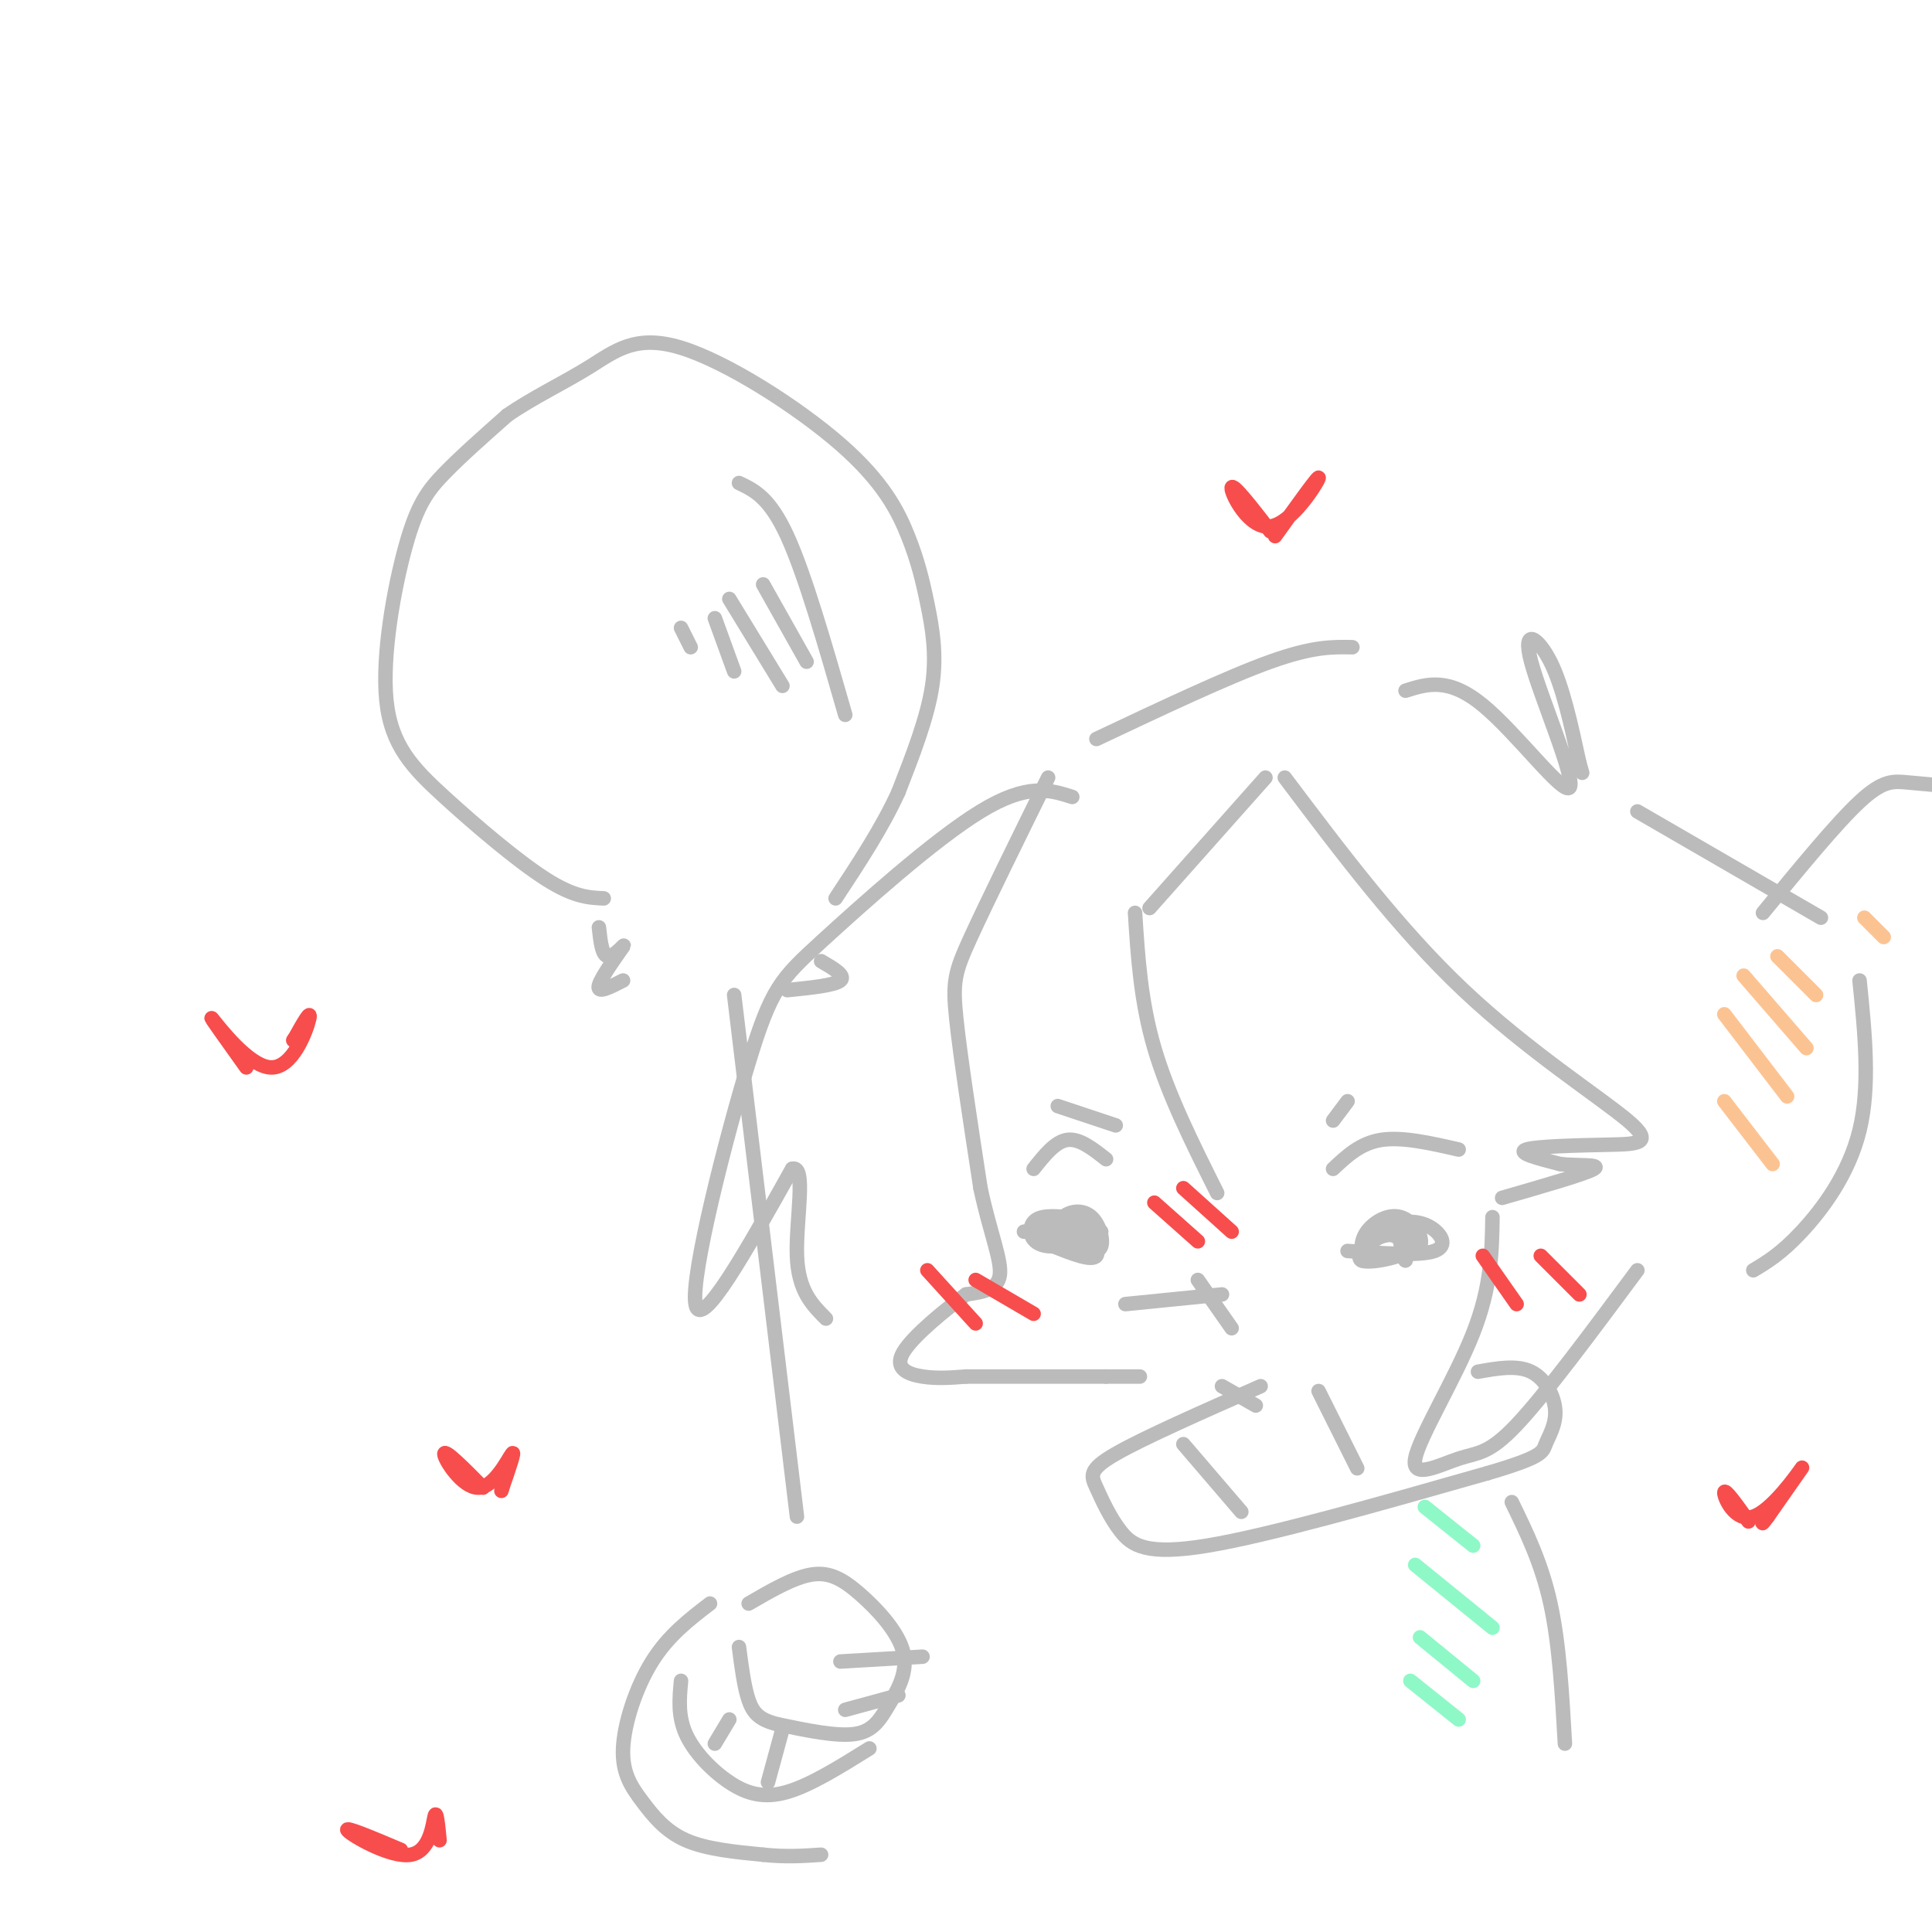 <svg viewBox='0 0 400 400' version='1.1' xmlns='http://www.w3.org/2000/svg' xmlns:xlink='http://www.w3.org/1999/xlink'><g fill='none' stroke='#BBBBBB' stroke-width='3' stroke-linecap='round' stroke-linejoin='round'><path d='M217,161c-6.311,12.822 -12.622,25.644 -16,33c-3.378,7.356 -3.822,9.244 -3,17c0.822,7.756 2.911,21.378 5,35'/><path d='M203,246c1.978,9.267 4.422,14.933 4,18c-0.422,3.067 -3.711,3.533 -7,4'/><path d='M200,268c-4.155,3.036 -11.042,8.625 -13,12c-1.958,3.375 1.012,4.536 4,5c2.988,0.464 5.994,0.232 9,0'/><path d='M200,285c6.333,0.000 17.667,0.000 29,0'/><path d='M229,285c6.000,0.000 6.500,0.000 7,0'/><path d='M253,287c0.000,0.000 7.000,4.000 7,4'/><path d='M220,258c1.156,-2.400 2.311,-4.800 4,-4c1.689,0.800 3.911,4.800 3,6c-0.911,1.200 -4.956,-0.400 -9,-2'/><path d='M218,258c-1.258,-1.576 0.096,-4.515 2,-6c1.904,-1.485 4.359,-1.515 6,0c1.641,1.515 2.469,4.576 2,6c-0.469,1.424 -2.234,1.212 -4,1'/><path d='M282,261c-0.196,-2.030 -0.393,-4.060 1,-6c1.393,-1.940 4.375,-3.792 7,-3c2.625,0.792 4.893,4.226 4,6c-0.893,1.774 -4.946,1.887 -9,2'/><path d='M285,260c-2.169,0.080 -3.092,-0.719 -2,-2c1.092,-1.281 4.200,-3.044 6,-2c1.800,1.044 2.292,4.897 2,5c-0.292,0.103 -1.369,-3.542 -1,-5c0.369,-1.458 2.185,-0.729 4,0'/><path d='M214,242c2.250,-2.833 4.500,-5.667 7,-6c2.500,-0.333 5.250,1.833 8,4'/><path d='M276,242c2.833,-2.667 5.667,-5.333 10,-6c4.333,-0.667 10.167,0.667 16,2'/><path d='M233,270c0.000,0.000 20.000,-2.000 20,-2'/><path d='M248,265c0.000,0.000 7.000,10.000 7,10'/><path d='M219,229c5.500,1.833 11.000,3.667 12,4c1.000,0.333 -2.500,-0.833 -6,-2'/><path d='M276,232c0.000,0.000 3.000,-4.000 3,-4'/><path d='M282,260c0.536,-2.857 1.071,-5.714 4,-6c2.929,-0.286 8.250,2.000 7,4c-1.250,2.000 -9.071,3.714 -11,3c-1.929,-0.714 2.036,-3.857 6,-7'/><path d='M288,254c2.464,-1.381 5.625,-1.333 8,0c2.375,1.333 3.964,3.952 1,5c-2.964,1.048 -10.482,0.524 -18,0'/><path d='M212,255c7.875,-0.482 15.750,-0.964 16,0c0.250,0.964 -7.125,3.375 -11,3c-3.875,-0.375 -4.250,-3.536 -3,-5c1.250,-1.464 4.125,-1.232 7,-1'/><path d='M221,252c1.756,0.467 2.644,2.133 2,3c-0.644,0.867 -2.822,0.933 -5,1'/><path d='M235,189c0.583,9.167 1.167,18.333 4,28c2.833,9.667 7.917,19.833 13,30'/><path d='M238,188c0.000,0.000 24.000,-27.000 24,-27'/><path d='M266,161c11.813,15.687 23.627,31.375 37,44c13.373,12.625 28.306,22.188 34,27c5.694,4.812 2.148,4.872 -4,5c-6.148,0.128 -14.900,0.322 -17,1c-2.100,0.678 2.450,1.839 7,3'/><path d='M323,241c3.489,0.422 8.711,-0.022 7,1c-1.711,1.022 -10.356,3.511 -19,6'/><path d='M222,165c-4.628,-1.475 -9.257,-2.951 -19,3c-9.743,5.951 -24.601,19.327 -33,27c-8.399,7.673 -10.338,9.643 -15,25c-4.662,15.357 -12.046,44.102 -11,50c1.046,5.898 10.523,-11.051 20,-28'/><path d='M164,242c3.067,-0.933 0.733,10.733 1,18c0.267,7.267 3.133,10.133 6,13'/><path d='M155,332c4.651,-2.700 9.303,-5.401 13,-6c3.697,-0.599 6.441,0.903 10,4c3.559,3.097 7.933,7.789 9,12c1.067,4.211 -1.174,7.941 -3,11c-1.826,3.059 -3.236,5.445 -7,6c-3.764,0.555 -9.882,-0.723 -16,-2'/><path d='M161,357c-3.733,-0.933 -5.067,-2.267 -6,-5c-0.933,-2.733 -1.467,-6.867 -2,-11'/><path d='M261,287c-12.126,5.349 -24.252,10.699 -30,14c-5.748,3.301 -5.118,4.555 -4,7c1.118,2.445 2.724,6.081 5,9c2.276,2.919 5.222,5.120 18,3c12.778,-2.120 35.389,-8.560 58,-15'/><path d='M308,305c11.525,-3.383 11.337,-4.340 12,-6c0.663,-1.660 2.179,-4.024 2,-7c-0.179,-2.976 -2.051,-6.565 -5,-8c-2.949,-1.435 -6.974,-0.718 -11,0'/><path d='M245,299c0.000,0.000 12.000,14.000 12,14'/><path d='M273,288c0.000,0.000 8.000,16.000 8,16'/><path d='M152,206c0.000,0.000 13.000,108.000 13,108'/><path d='M129,203c-2.756,1.423 -5.512,2.845 -5,1c0.512,-1.845 4.292,-6.958 5,-8c0.708,-1.042 -1.655,1.988 -3,2c-1.345,0.012 -1.673,-2.994 -2,-6'/><path d='M125,186c-3.079,-0.139 -6.157,-0.279 -12,-4c-5.843,-3.721 -14.450,-11.025 -21,-17c-6.550,-5.975 -11.044,-10.622 -12,-20c-0.956,-9.378 1.627,-23.486 4,-32c2.373,-8.514 4.535,-11.432 8,-15c3.465,-3.568 8.232,-7.784 13,-12'/><path d='M105,86c5.188,-3.624 11.658,-6.683 17,-10c5.342,-3.317 9.556,-6.892 19,-4c9.444,2.892 24.119,12.250 33,20c8.881,7.750 11.968,13.892 14,19c2.032,5.108 3.009,9.183 4,14c0.991,4.817 1.998,10.376 1,17c-0.998,6.624 -3.999,14.312 -7,22'/><path d='M186,164c-3.333,7.333 -8.167,14.667 -13,22'/><path d='M170,199c2.583,1.500 5.167,3.000 4,4c-1.167,1.000 -6.083,1.500 -11,2'/><path d='M153,100c3.167,1.500 6.333,3.000 10,11c3.667,8.000 7.833,22.500 12,37'/><path d='M158,121c0.000,0.000 9.000,16.000 9,16'/><path d='M151,124c0.000,0.000 11.000,18.000 11,18'/><path d='M148,128c0.000,0.000 4.000,11.000 4,11'/><path d='M141,130c0.000,0.000 2.000,4.000 2,4'/><path d='M227,153c13.583,-6.417 27.167,-12.833 36,-16c8.833,-3.167 12.917,-3.083 17,-3'/><path d='M291,143c4.459,-1.411 8.919,-2.823 16,3c7.081,5.823 16.785,18.880 18,17c1.215,-1.880 -6.057,-18.699 -8,-26c-1.943,-7.301 1.445,-5.086 4,0c2.555,5.086 4.278,13.043 6,21'/><path d='M327,158c1.000,3.500 0.500,1.750 0,0'/><path d='M339,168c0.000,0.000 38.000,22.000 38,22'/><path d='M385,203c1.111,10.933 2.222,21.867 0,31c-2.222,9.133 -7.778,16.467 -12,21c-4.222,4.533 -7.111,6.267 -10,8'/><path d='M309,252c-0.115,7.204 -0.230,14.408 -4,24c-3.770,9.592 -11.196,21.571 -12,26c-0.804,4.429 5.014,1.308 9,0c3.986,-1.308 6.139,-0.802 12,-7c5.861,-6.198 15.431,-19.099 25,-32'/><path d='M365,189c7.578,-9.244 15.156,-18.489 20,-23c4.844,-4.511 6.956,-4.289 10,-4c3.044,0.289 7.022,0.644 11,1'/><path d='M313,311c3.083,6.333 6.167,12.667 8,21c1.833,8.333 2.417,18.667 3,29'/><path d='M174,344c0.000,0.000 17.000,-1.000 17,-1'/><path d='M175,354c0.000,0.000 11.000,-3.000 11,-3'/><path d='M147,332c-4.317,3.308 -8.635,6.616 -12,12c-3.365,5.384 -5.778,12.845 -6,18c-0.222,5.155 1.748,8.003 4,11c2.252,2.997 4.786,6.142 9,8c4.214,1.858 10.107,2.429 16,3'/><path d='M158,384c4.667,0.500 8.333,0.250 12,0'/><path d='M141,348c-0.339,3.631 -0.679,7.262 1,11c1.679,3.738 5.375,7.583 9,10c3.625,2.417 7.179,3.405 12,2c4.821,-1.405 10.911,-5.202 17,-9'/><path d='M162,358c0.000,0.000 -3.000,11.000 -3,11'/><path d='M151,356c0.000,0.000 -3.000,5.000 -3,5'/></g>
<g fill='none' stroke='#F84D4D' stroke-width='3' stroke-linecap='round' stroke-linejoin='round'><path d='M362,315c-2.452,-3.458 -4.905,-6.917 -5,-6c-0.095,0.917 2.167,6.208 6,5c3.833,-1.208 9.238,-8.917 10,-10c0.762,-1.083 -3.119,4.458 -7,10'/><path d='M366,314c-1.333,1.833 -1.167,1.417 -1,1'/><path d='M192,263c0.000,0.000 10.000,11.000 10,11'/><path d='M202,265c0.000,0.000 12.000,7.000 12,7'/><path d='M307,260c0.000,0.000 7.000,10.000 7,10'/><path d='M319,260c0.000,0.000 8.000,8.000 8,8'/><path d='M239,249c0.000,0.000 9.000,8.000 9,8'/><path d='M245,246c0.000,0.000 10.000,9.000 10,9'/><path d='M100,308c-3.952,-4.000 -7.905,-8.000 -8,-7c-0.095,1.000 3.667,7.000 7,7c3.333,0.000 6.238,-6.000 7,-7c0.762,-1.000 -0.619,3.000 -2,7'/><path d='M104,308c-0.333,1.167 -0.167,0.583 0,0'/><path d='M263,110c-3.935,-5.077 -7.869,-10.155 -8,-9c-0.131,1.155 3.542,8.542 8,8c4.458,-0.542 9.702,-9.012 10,-10c0.298,-0.988 -4.351,5.506 -9,12'/><path d='M83,383c-5.976,-2.524 -11.952,-5.048 -11,-4c0.952,1.048 8.833,5.667 13,5c4.167,-0.667 4.619,-6.619 5,-8c0.381,-1.381 0.690,1.810 1,5'/><path d='M51,221c-4.060,-5.679 -8.119,-11.357 -7,-10c1.119,1.357 7.417,9.750 12,10c4.583,0.250 7.452,-7.643 8,-10c0.548,-2.357 -1.226,0.821 -3,4'/><path d='M61,215c-0.500,0.667 -0.250,0.333 0,0'/></g>
<g fill='none' stroke='#8FF8C7' stroke-width='3' stroke-linecap='round' stroke-linejoin='round'><path d='M292,348c0.000,0.000 10.000,8.000 10,8'/><path d='M294,339c0.000,0.000 11.000,9.000 11,9'/><path d='M293,324c0.000,0.000 16.000,13.000 16,13'/><path d='M295,312c0.000,0.000 10.000,8.000 10,8'/></g>
<g fill='none' stroke='#FCC392' stroke-width='3' stroke-linecap='round' stroke-linejoin='round'><path d='M357,228c0.000,0.000 10.000,13.000 10,13'/><path d='M357,210c0.000,0.000 13.000,17.000 13,17'/><path d='M361,202c0.000,0.000 13.000,15.000 13,15'/><path d='M368,198c0.000,0.000 8.000,8.000 8,8'/><path d='M386,190c0.000,0.000 4.000,4.000 4,4'/></g>
</svg>